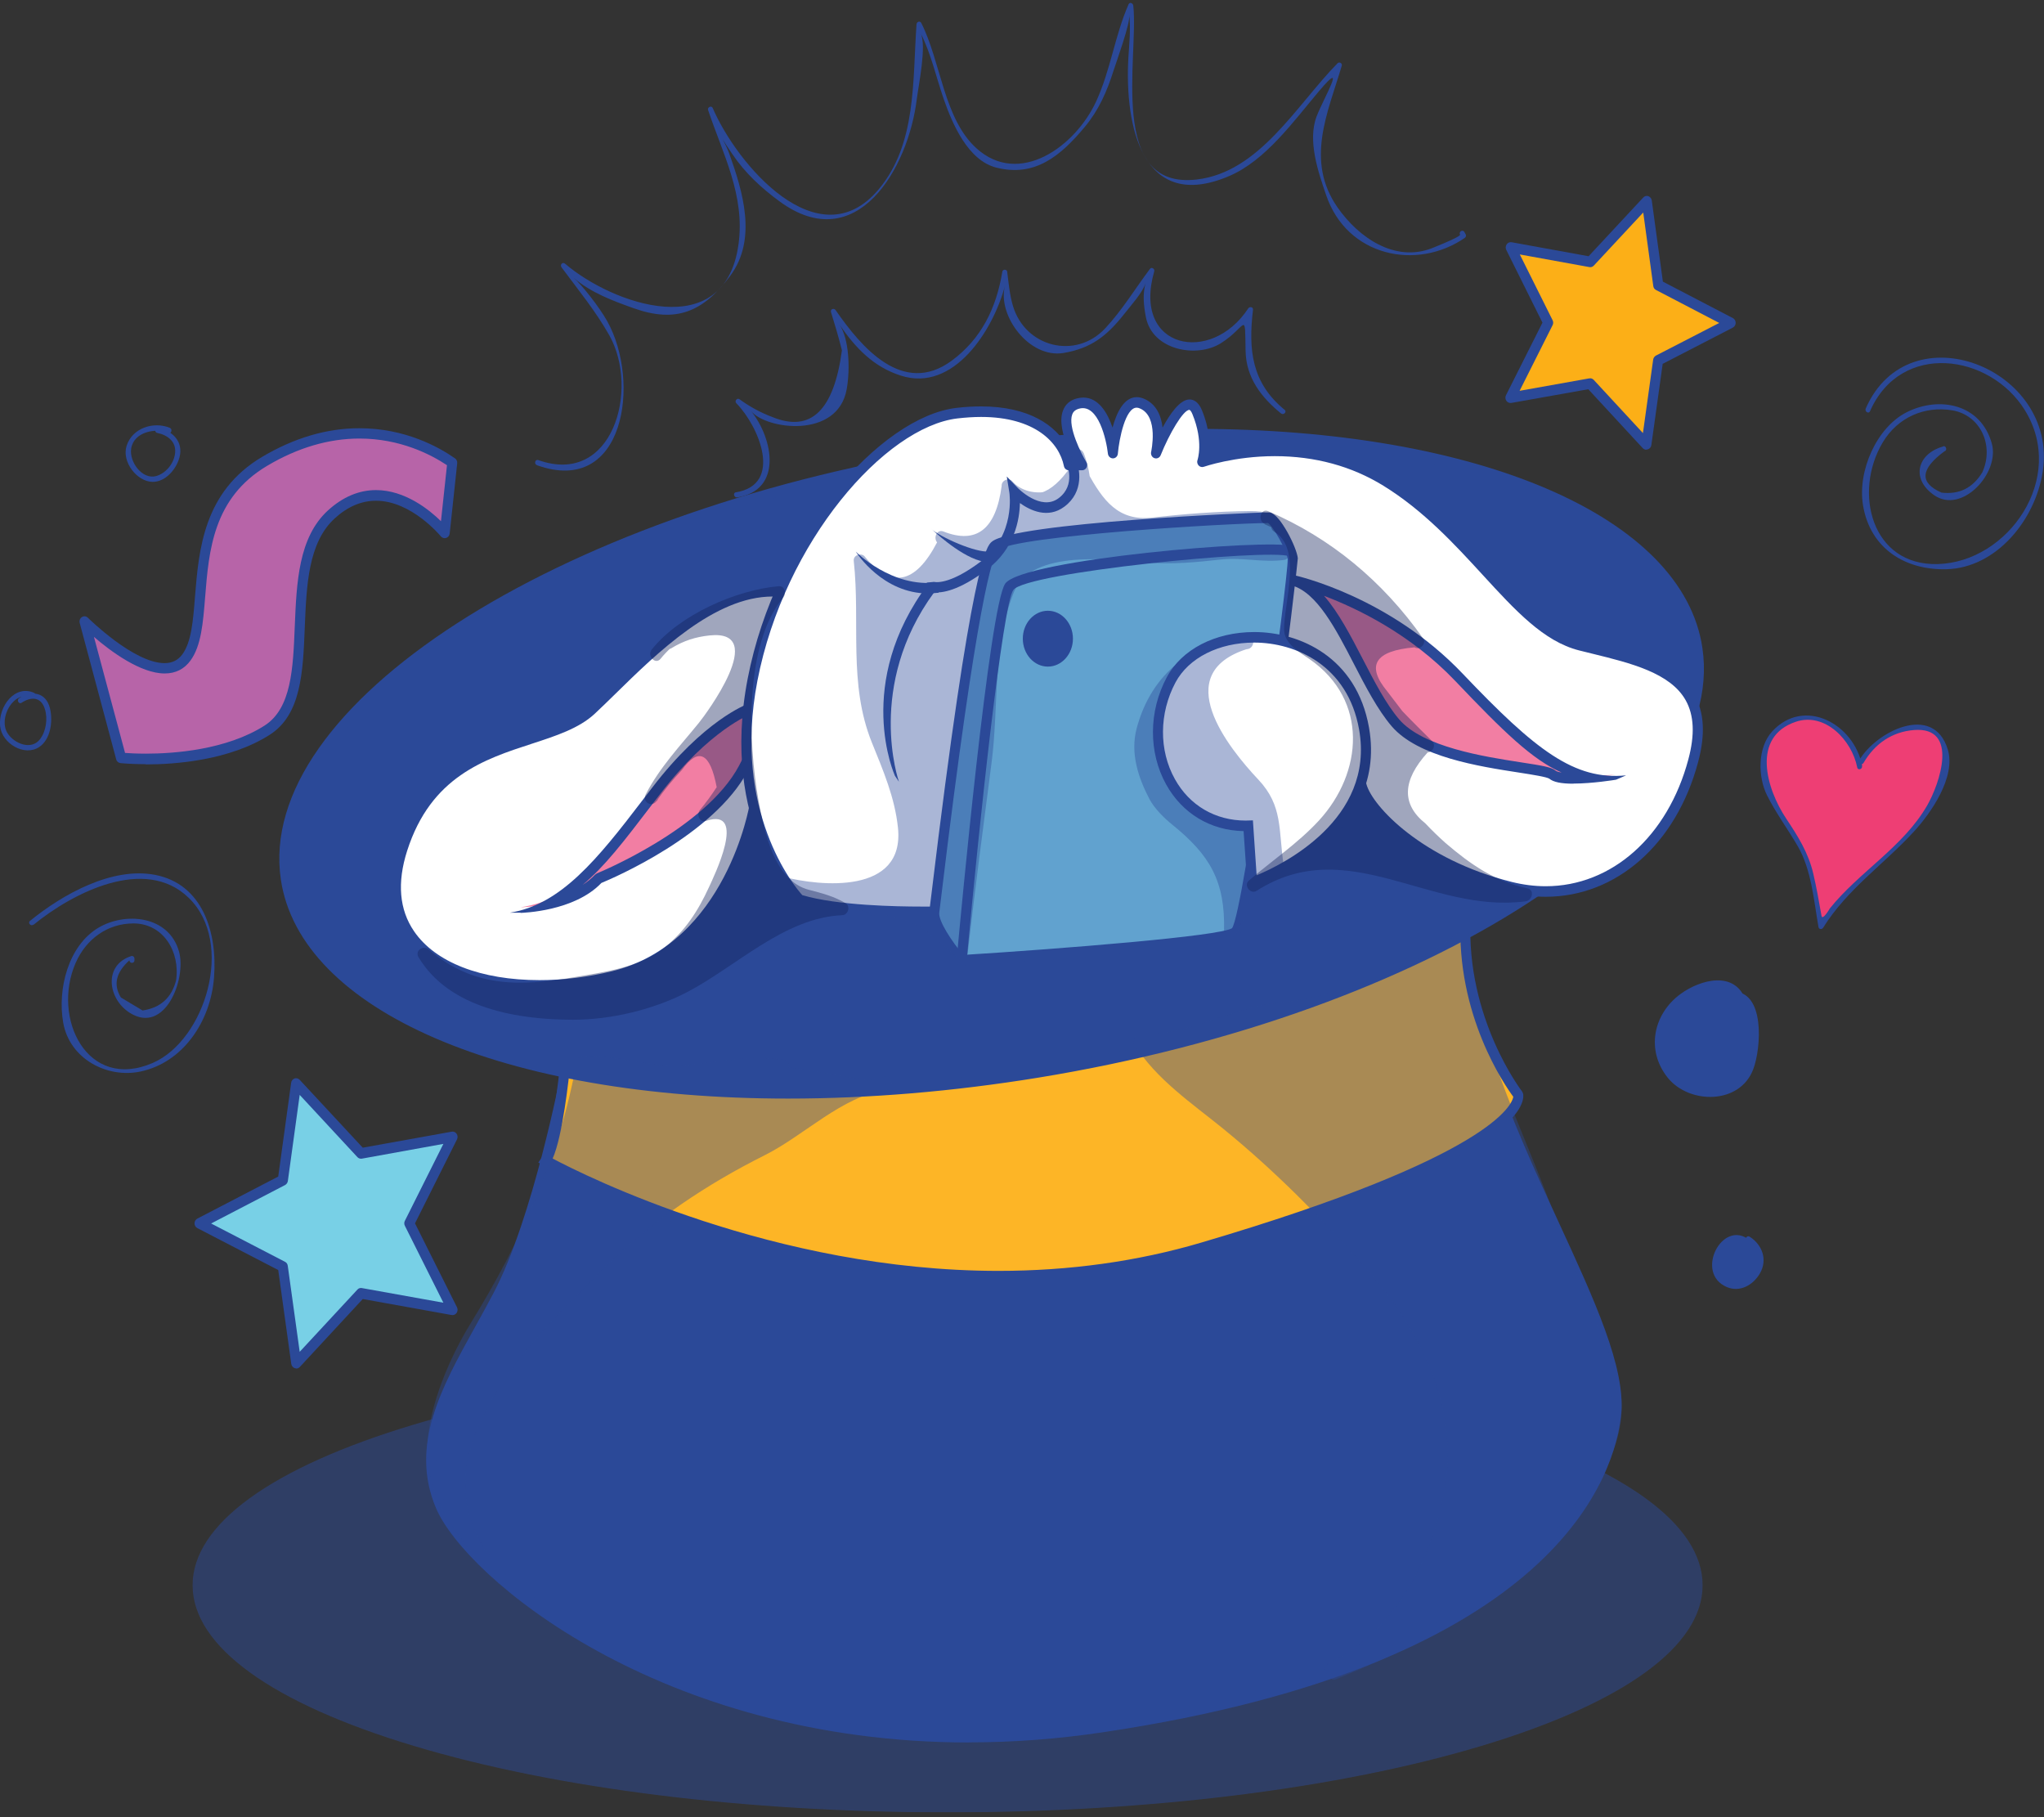 <svg width="261" height="232" viewBox="0 0 261 232" fill="none" xmlns="http://www.w3.org/2000/svg">
<rect x="0" y="0" width="261" height="232" fill="#333333" stroke="none"/>
<g clip-path="url(#clip0_7734_6178)">
<g opacity="0.5">
<path d="M121.001 231.316C174.209 231.316 217.343 218.365 217.343 202.389C217.343 186.413 174.209 173.461 121.001 173.461C67.793 173.461 24.659 186.413 24.659 202.389C24.659 218.365 67.793 231.316 121.001 231.316Z" fill="#2B4998"/>
<path d="M121.001 231.383C95.267 231.383 71.056 228.369 52.864 222.907C34.632 217.431 24.595 210.152 24.595 202.389C24.595 194.625 34.632 187.347 52.864 181.871C71.069 176.408 95.267 173.394 121.001 173.394C146.734 173.394 170.945 176.408 189.138 181.871C207.369 187.347 217.406 194.625 217.406 202.389C217.406 210.152 207.369 217.431 189.138 222.907C170.932 228.369 146.734 231.383 121.001 231.383ZM121.001 173.529C67.907 173.529 24.723 186.472 24.723 202.389C24.723 218.305 67.907 231.248 121.001 231.248C174.094 231.248 217.278 218.305 217.278 202.389C217.278 186.472 174.094 173.529 121.001 173.529Z" fill="#2B4998"/>
</g>
<path d="M72.247 137.094C72.247 137.094 68.726 155.594 63.605 165.348C58.484 175.103 52.403 183.176 56.243 192.257C60.084 201.339 91.131 227.912 140.743 220.512C190.354 213.112 205.077 193.603 206.357 180.485C207.638 167.367 185.233 139.112 187.153 117.249C189.073 95.385 72.247 137.094 72.247 137.094Z" fill="#2B4998"/>
<path d="M123.74 222.463C84.269 222.463 59.392 201.339 55.667 192.527C52.287 184.521 56.358 177.162 60.685 169.371C61.467 167.959 62.273 166.506 63.054 165.012C68.073 155.459 71.594 137.134 71.632 136.946L71.709 136.569L72.055 136.448C72.784 136.193 145.838 110.225 175.105 110.225C181.02 110.225 184.784 111.248 186.615 113.347C187.537 114.41 187.946 115.742 187.806 117.303C186.743 129.385 193.26 143.525 199.008 155.998C203.604 165.981 207.586 174.605 207.01 180.539C206.293 187.858 199.418 212.426 140.844 221.158C135.096 222.019 129.347 222.449 123.753 222.449L123.74 222.463ZM72.81 137.605C72.259 140.377 68.943 156.59 64.181 165.671C63.4 167.165 62.58 168.631 61.799 170.058C57.472 177.861 53.733 184.602 56.845 191.988C60.353 200.276 85.408 221.131 123.74 221.131C129.283 221.131 134.968 220.7 140.652 219.853C198.291 211.255 205.025 187.495 205.717 180.417C206.255 174.847 202.362 166.398 197.843 156.59C192.018 143.956 185.424 129.64 186.512 117.181C186.615 115.997 186.333 115.042 185.655 114.262C184.105 112.486 180.559 111.584 175.092 111.584C147.067 111.584 78.315 135.654 72.797 137.605H72.81Z" fill="#2B4998"/>
<path d="M69.686 148.194C69.686 148.194 111.296 171.739 153.546 159.294C195.795 146.848 193.875 139.785 193.875 139.785C193.875 139.785 186.513 130.367 187.153 117.249C187.793 104.131 175.951 114.558 175.951 114.558L72.247 135.076C72.247 135.076 71.287 145.839 69.686 148.194Z" fill="#FDB526"/>
<path d="M127.505 163.599C95.92 163.599 69.635 148.934 69.379 148.786L68.739 148.423L69.162 147.804C70.391 145.987 71.338 137.955 71.607 135.009L71.658 134.497L72.132 134.403L175.669 113.912C176.463 113.239 180.509 109.943 183.709 109.943C184.81 109.943 185.719 110.32 186.398 111.087C187.473 112.284 187.934 114.302 187.781 117.276C187.166 129.99 194.285 139.26 194.361 139.354L194.477 139.597C194.515 139.758 194.617 140.35 194.105 141.319C192.531 144.292 185.169 150.67 153.699 159.94C145.467 162.362 136.646 163.599 127.492 163.599H127.505ZM70.57 147.911C74.577 150.037 98.839 162.254 127.505 162.254C136.543 162.254 145.249 161.043 153.366 158.648C190.674 147.656 193.081 140.955 193.235 140.027C192.172 138.587 185.911 129.586 186.513 117.222C186.641 114.679 186.296 112.93 185.476 112.028C185.041 111.544 184.465 111.315 183.709 111.315C180.688 111.315 176.399 115.056 176.36 115.082L176.232 115.19L176.066 115.217L72.836 135.641C72.631 137.78 71.85 145.019 70.57 147.911Z" fill="#2B4998"/>
<path d="M216.741 82.832C219.954 104.601 182.198 128.833 132.434 136.933C82.656 145.032 39.702 133.959 36.501 112.19C33.288 90.42 71.044 66.189 120.809 58.089C170.586 49.99 213.54 61.063 216.741 82.832Z" fill="#2B4998"/>
<path d="M100.631 140.256C64.361 140.256 38.332 129.021 35.861 112.284C32.596 90.178 70.66 65.57 120.706 57.417C131.55 55.654 142.292 54.753 152.611 54.753C188.882 54.753 214.91 65.987 217.381 82.725C220.646 104.83 182.583 129.438 132.536 137.592C121.692 139.354 110.95 140.256 100.631 140.256ZM152.611 56.098C142.356 56.098 131.691 56.986 120.898 58.749C71.556 66.781 33.967 90.703 37.129 112.082C39.497 128.133 65.013 138.91 100.631 138.91C110.886 138.91 121.551 138.022 132.331 136.26C181.674 128.228 219.263 104.292 216.101 82.926C213.732 66.875 188.216 56.098 152.598 56.098H152.611Z" fill="#2B4998"/>
<path d="M91.132 112.203C91.132 112.203 97.213 116.24 103.935 115.903C110.656 115.567 99.134 103.121 99.134 103.121L91.132 113.549V112.203Z" fill="#2B4998"/>
<path d="M103.128 116.589C98.352 116.589 94.025 114.585 92.002 113.481L90.491 115.446V110.979L91.477 111.625C91.477 111.625 91.554 111.679 91.682 111.759L99.095 102.099L99.594 102.637C100.977 104.117 107.775 111.705 106.52 115.042C106.277 115.688 105.637 116.468 103.973 116.563C103.691 116.576 103.409 116.589 103.14 116.589H103.128ZM92.821 112.405C94.959 113.535 99.287 115.446 103.909 115.217C104.702 115.177 105.176 114.948 105.33 114.544C105.996 112.782 102.283 107.588 99.172 104.117L92.821 112.392V112.405Z" fill="#2B4998"/>
<path d="M96.367 102.758C96.367 102.758 93.487 120.949 78.277 124.662C63.067 128.389 46.679 123.142 51.391 108.409C56.102 93.676 69.878 95.87 75.511 90.636C81.144 85.402 90.721 74.235 100.298 75.621C109.874 76.993 96.367 102.772 96.367 102.772V102.758Z" fill="white"/>
<path d="M68.892 126.492C61.006 126.492 54.783 124.016 51.839 119.697C49.701 116.562 49.342 112.688 50.776 108.194C54.015 98.09 61.505 95.641 67.522 93.676C70.493 92.708 73.296 91.793 75.089 90.124C75.883 89.384 76.753 88.537 77.701 87.608C83.206 82.213 90.747 74.813 98.659 74.813C99.248 74.813 99.824 74.854 100.387 74.934C101.937 75.163 103.063 75.97 103.716 77.329C106.789 83.774 97.827 101.345 96.982 102.973C96.687 104.575 93.218 121.689 78.418 125.308C75.243 126.088 72.042 126.478 68.905 126.478L68.892 126.492ZM98.646 76.159C91.246 76.159 83.923 83.343 78.571 88.591C77.624 89.519 76.74 90.38 75.934 91.133C73.937 92.99 71.005 93.945 67.906 94.955C61.864 96.919 55.027 99.152 51.992 108.611C50.687 112.674 50.981 116.145 52.876 118.904C55.59 122.873 61.428 125.133 68.892 125.133C71.927 125.133 75.038 124.756 78.123 124.003C92.744 120.424 95.702 102.812 95.727 102.637L95.804 102.422C95.906 102.233 105.432 83.922 102.564 77.935C102.103 76.979 101.335 76.428 100.208 76.266C99.696 76.199 99.171 76.159 98.646 76.159Z" fill="#2B4998"/>
<path d="M95.715 90.488C95.715 90.488 90.337 92.412 83.782 100.955C77.227 109.499 73.681 114.733 66.473 115.836C66.473 115.836 73.156 115.701 76.433 112.123C76.433 112.123 90.465 106.472 94.921 98.063C99.376 89.653 95.702 90.488 95.702 90.488H95.715Z" fill="#F27EA3"/>
<path d="M66.485 116.522H65.115C71.594 115.513 76.305 109.687 82.002 102.22L83.283 100.552C89.876 91.954 95.279 89.95 95.509 89.869C95.625 89.842 95.765 89.815 95.957 89.815C96.623 89.815 97.174 90.138 97.481 90.689C98.211 91.981 97.558 94.511 95.484 98.426C91.144 106.606 78.328 112.096 76.791 112.728C73.335 116.361 66.754 116.536 66.472 116.549L66.485 116.522ZM95.957 91.147C95.868 91.147 90.619 93.138 84.281 101.386L83.001 103.054C79.736 107.319 77.201 110.656 74.397 112.97C74.974 112.593 75.511 112.163 75.985 111.665L76.215 111.504C76.356 111.45 90.081 105.839 94.37 97.753C96.892 92.99 96.546 91.658 96.38 91.362C96.354 91.308 96.265 91.16 95.957 91.16V91.147Z" fill="#2B4998"/>
<path d="M102.13 114.881C102.13 114.881 92.553 105.099 96.099 86.774C99.646 68.449 112.884 53.838 122.192 52.734C131.499 51.631 135.699 55.493 136.48 59.354H138.182C138.182 59.354 133.983 52.465 137.658 51.497C141.332 50.528 142.113 57.834 142.113 57.834C142.113 57.834 142.766 50.259 145.787 51.497C148.809 52.734 147.618 57.834 147.618 57.834C147.618 57.834 151.293 48.739 152.867 52.6C154.442 56.461 153.52 58.937 153.52 58.937C153.52 58.937 165.85 54.524 176.988 61.413C188.127 68.301 193.645 80.289 201.775 82.361C209.904 84.433 219.212 85.806 216.203 97.107C213.182 108.409 203.874 115.984 192.864 113.226C181.853 110.468 174.773 103.713 173.851 100.269C172.93 96.825 171.88 97.645 171.88 97.645L167.155 97.78L159.947 99.704L119.298 116.374C119.298 116.374 107.891 116.643 102.117 114.854L102.13 114.881Z" fill="white"/>
<path d="M117.646 117.087C114.433 117.087 106.482 116.939 101.95 115.527C101.847 115.5 101.758 115.446 101.681 115.365C101.284 114.961 91.9 105.113 95.472 86.64C99.031 68.234 112.474 53.205 122.127 52.075C123.228 51.941 124.291 51.887 125.289 51.887C131.384 51.887 134.84 54.309 136.338 57.094C135.724 55.587 135.225 53.73 135.737 52.411C136.031 51.618 136.646 51.08 137.516 50.864C137.785 50.797 138.054 50.757 138.323 50.757C140.294 50.757 141.434 52.734 142.061 54.591C142.573 52.708 143.495 50.703 145.16 50.703C145.441 50.703 145.736 50.77 146.043 50.891C147.669 51.564 148.283 53.111 148.45 54.591C149.41 52.802 150.69 50.999 151.894 50.999C152.355 50.999 153.008 51.241 153.469 52.358C154.493 54.86 154.518 56.825 154.39 57.995C155.914 57.578 158.974 56.892 162.802 56.892C168.192 56.892 173.083 58.224 177.333 60.861C182.621 64.13 186.679 68.557 190.264 72.459C194.31 76.872 197.805 80.679 201.94 81.729C202.517 81.877 203.093 82.011 203.669 82.159C208.803 83.424 214.116 84.729 216.357 88.712C217.624 90.959 217.778 93.771 216.83 97.309C214.039 107.75 206.409 114.491 197.37 114.491C195.846 114.491 194.272 114.289 192.722 113.899C181.609 111.113 174.261 104.319 173.236 100.471C172.699 98.439 172.174 98.264 172.174 98.251C172.071 98.332 172.033 98.332 171.905 98.332L167.257 98.466L160.113 100.377L119.541 117.02C119.477 117.047 119.4 117.06 119.323 117.06C119.323 117.06 118.683 117.074 117.646 117.074V117.087ZM102.475 114.289C106.879 115.607 114.535 115.742 117.646 115.742C118.414 115.742 118.965 115.742 119.182 115.742L159.729 99.112L167.014 97.161C167.014 97.161 167.104 97.148 167.155 97.134L171.738 97C171.854 96.946 172.007 96.906 172.187 96.906C173.62 96.906 174.273 99.314 174.478 100.108C175.234 102.947 181.635 109.741 193.017 112.593C194.476 112.957 195.936 113.145 197.37 113.145C205.807 113.145 212.964 106.781 215.588 96.946C216.433 93.784 216.318 91.308 215.243 89.398C213.284 85.913 208.239 84.662 203.362 83.465C202.785 83.317 202.197 83.182 201.62 83.034C197.114 81.89 193.503 77.948 189.317 73.387C185.796 69.552 181.801 65.193 176.655 62.018C172.596 59.516 167.923 58.237 162.776 58.237C157.63 58.237 153.75 59.583 153.712 59.596C153.481 59.677 153.213 59.61 153.046 59.421C152.88 59.233 152.816 58.95 152.918 58.708C152.918 58.695 153.712 56.407 152.265 52.882C152.112 52.506 151.958 52.331 151.868 52.331C151.087 52.331 149.308 55.371 148.207 58.116C148.079 58.439 147.733 58.601 147.413 58.493C147.093 58.385 146.914 58.035 146.99 57.699C146.99 57.659 148.002 53.151 145.544 52.142C145.403 52.075 145.262 52.048 145.134 52.048C143.713 52.048 142.906 56.004 142.74 57.914C142.714 58.264 142.433 58.52 142.112 58.52C141.792 58.52 141.511 58.264 141.472 57.928C141.28 56.179 140.256 51.523 137.811 52.169C137.196 52.331 137.004 52.667 136.915 52.909C136.326 54.483 138.067 57.928 138.72 59.004C138.848 59.206 138.861 59.475 138.745 59.69C138.63 59.906 138.412 60.04 138.182 60.04H136.479C136.172 60.04 135.916 59.825 135.852 59.502C135.237 56.475 132.126 53.232 125.277 53.232C124.329 53.232 123.305 53.3 122.255 53.421C113.05 54.51 100.17 69.068 96.713 86.922C93.487 103.646 101.438 113.172 102.462 114.302L102.475 114.289ZM136.991 58.681H137.081C137.004 58.533 136.915 58.358 136.825 58.184C136.889 58.345 136.94 58.52 136.979 58.681H136.991Z" fill="#2B4998"/>
<path d="M122.716 122.604C122.716 122.604 119.041 118.339 119.31 116.401C119.579 114.464 124.418 71.894 127.043 69.687C129.668 67.481 161.265 65.96 162.059 66.108C162.84 66.243 164.94 69.97 165.08 71.342C165.208 72.714 159.447 117.504 157.731 119.025C156.029 120.545 122.716 122.604 122.716 122.604Z" fill="#61A2CF"/>
<path d="M122.447 123.29L122.242 123.048C121.602 122.294 118.388 118.433 118.67 116.307C118.695 116.118 118.772 115.5 118.887 114.558C124.085 71.315 126.006 69.701 126.646 69.162C129.539 66.727 160.215 65.422 161.803 65.422C161.995 65.422 162.123 65.422 162.174 65.435C163.454 65.664 165.592 69.889 165.72 71.275C165.759 71.651 160.394 117.545 158.154 119.536C156.426 121.083 130.628 122.792 122.767 123.276H122.459L122.447 123.29ZM161.79 66.781C157.386 66.781 129.629 68.382 127.44 70.225C126.787 70.804 124.777 76.307 120.155 114.733C120.04 115.688 119.963 116.307 119.937 116.509C119.796 117.572 121.563 120.222 122.984 121.917C135.608 121.124 155.837 119.522 157.322 118.5C158.82 116.388 164.504 73.697 164.427 71.396C164.325 70.266 162.52 67.117 161.905 66.767C161.905 66.767 161.854 66.767 161.79 66.767V66.781Z" fill="#2B4998"/>
<path d="M123.484 122.106L122.204 121.971C122.627 117.41 126.339 77.329 128.362 74.504C130.577 71.396 162.175 68.732 165.004 69.728L164.595 71.006C161.829 70.037 130.987 73.064 129.387 75.325C128.029 77.222 125.046 105.032 123.484 122.119V122.106Z" fill="#2B4998"/>
<path d="M136.351 81.54C136.351 83.142 135.211 84.433 133.79 84.433C132.369 84.433 131.229 83.142 131.229 81.54C131.229 79.939 132.369 78.648 133.79 78.648C135.211 78.648 136.351 79.939 136.351 81.54Z" fill="#2B4998"/>
<path d="M133.803 85.106C132.036 85.106 130.603 83.505 130.603 81.54C130.603 79.576 132.036 77.975 133.803 77.975C135.57 77.975 137.004 79.576 137.004 81.54C137.004 83.505 135.57 85.106 133.803 85.106ZM133.803 79.32C132.741 79.32 131.883 80.316 131.883 81.54C131.883 82.765 132.741 83.76 133.803 83.76C134.866 83.76 135.724 82.765 135.724 81.54C135.724 80.316 134.866 79.32 133.803 79.32Z" fill="#2B4998"/>
<path d="M114.279 99.058C114.228 98.937 108.966 87.232 118.543 74.504L118.299 74.383L119.272 74.288C119.272 74.288 121.103 74.84 125.341 71.611C129.694 68.315 128.9 62.946 128.887 62.893L128.554 60.834L129.963 62.301C129.963 62.301 132.895 65.314 135.173 63.606C137.44 61.91 136.211 59.193 136.146 59.072L137.299 58.466C137.926 59.785 138.451 62.785 135.916 64.682C133.816 66.256 131.563 65.18 130.232 64.225C130.193 66.31 129.566 70.037 126.083 72.674C122.371 75.499 120.207 75.715 119.285 75.621C110.541 87.528 114.74 99.704 114.791 99.812L114.254 99.018L114.279 99.058Z" fill="#2B4998"/>
<path d="M126.16 71.746C123.586 71.746 119.733 68.261 119.285 67.844L118.875 67.494C120.014 68.557 124.624 70.615 126.326 70.4L126.467 71.732C126.365 71.732 126.262 71.746 126.16 71.746Z" fill="#2B4998"/>
<path d="M118.529 75.769C112.729 75.769 109.426 70.656 109.272 70.427C109.272 70.427 113.882 75.109 119.694 74.342L119.848 75.674C119.4 75.728 118.951 75.755 118.529 75.755V75.769Z" fill="#2B4998"/>
<path d="M165.067 74.087C165.067 74.087 177 76.71 186.307 86.492C195.615 96.273 199.29 99.583 206.242 98.897C206.242 98.897 199.558 100 198.24 98.897C196.934 97.793 182.761 97.659 178.178 92.277C173.594 86.909 170.701 75.607 165.067 74.087Z" fill="#F27EA3"/>
<path d="M200.903 100.054C199.341 100.054 198.368 99.852 197.843 99.421C197.523 99.193 195.654 98.897 194.002 98.641C188.843 97.847 181.059 96.636 177.704 92.721C175.912 90.622 174.375 87.662 172.89 84.783C170.56 80.262 168.14 75.607 164.914 74.733L165.209 73.427C165.708 73.535 177.435 76.199 186.769 86.007C196.102 95.816 201.044 99.637 207.637 98.991L206.357 99.543C206.229 99.57 203.31 100.04 200.916 100.04L200.903 100.054ZM169.049 76.051C170.919 78.163 172.481 81.191 174.017 84.151C175.464 86.949 176.962 89.855 178.652 91.833C181.686 95.385 189.508 96.596 194.182 97.323C196.909 97.74 198.125 97.942 198.637 98.385C198.675 98.426 198.855 98.547 199.405 98.628C195.667 97 191.941 93.367 185.86 86.976C180.124 80.948 173.3 77.666 169.049 76.064V76.051Z" fill="#2B4998"/>
<path d="M37.807 138.332L46.09 147.252L57.779 145.14L52.261 156.173L57.779 167.205L46.09 165.106L37.82 174.027L36.104 161.702L25.465 156.186L36.104 150.656L37.807 138.332Z" fill="#78D0E6"/>
<path d="M37.82 174.699C37.756 174.699 37.692 174.699 37.628 174.672C37.398 174.592 37.231 174.376 37.193 174.134L35.528 162.146L25.196 156.791C24.979 156.684 24.838 156.442 24.838 156.186C24.838 155.93 24.979 155.702 25.196 155.581L35.528 150.212L37.18 138.224C37.218 137.969 37.385 137.767 37.615 137.686C37.846 137.605 38.102 137.686 38.268 137.861L46.321 146.526L57.677 144.481C57.921 144.44 58.164 144.534 58.305 144.75C58.446 144.951 58.471 145.234 58.356 145.463L52.992 156.186L58.356 166.909C58.471 167.138 58.446 167.407 58.305 167.622C58.164 167.824 57.921 167.932 57.677 167.891L46.321 165.846L38.281 174.524C38.153 174.659 37.986 174.726 37.82 174.726V174.699ZM26.925 156.186L36.399 161.097C36.591 161.191 36.719 161.379 36.745 161.608L38.268 172.587L45.643 164.635C45.783 164.474 46.001 164.407 46.206 164.447L56.615 166.317L51.698 156.495C51.596 156.294 51.596 156.065 51.698 155.863L56.615 146.041L46.206 147.925C46.001 147.965 45.783 147.885 45.643 147.737L38.268 139.785L36.757 150.777C36.732 150.993 36.591 151.181 36.412 151.289L26.938 156.213L26.925 156.186Z" fill="#2B4998"/>
<path d="M210.274 25.704L211.746 36.428L220.99 41.244L211.721 46.021L210.223 56.744L203.041 48.981L192.875 50.784L197.689 41.204L192.901 31.598L203.066 33.454L210.274 25.704Z" fill="#FCAF17"/>
<path d="M210.223 57.417C210.057 57.417 209.89 57.349 209.762 57.215L202.81 49.694L192.978 51.443C192.747 51.483 192.491 51.376 192.35 51.174C192.21 50.972 192.184 50.689 192.299 50.461L196.959 41.191L192.338 31.907C192.222 31.678 192.248 31.409 192.389 31.194C192.53 30.992 192.773 30.884 193.016 30.925L202.849 32.714L209.826 25.22C209.993 25.032 210.249 24.964 210.479 25.045C210.71 25.126 210.876 25.341 210.915 25.583L212.336 35.957L221.272 40.612C221.49 40.72 221.631 40.962 221.631 41.217C221.631 41.473 221.49 41.702 221.272 41.823L212.31 46.451L210.863 56.825C210.825 57.08 210.658 57.282 210.428 57.363C210.364 57.39 210.3 57.39 210.236 57.39L210.223 57.417ZM203.041 48.294C203.207 48.294 203.374 48.362 203.502 48.496L209.788 55.291L211.094 45.913C211.119 45.698 211.26 45.509 211.439 45.402L219.531 41.231L211.452 37.02C211.26 36.925 211.132 36.737 211.107 36.508L209.826 27.131L203.514 33.912C203.361 34.073 203.156 34.14 202.951 34.1L194.066 32.486L198.252 40.881C198.355 41.083 198.355 41.312 198.252 41.513L194.04 49.896L202.926 48.308C202.926 48.308 203.002 48.308 203.028 48.308L203.041 48.294Z" fill="#2B4998"/>
<path d="M57.753 59.058L56.793 68.019C56.793 68.019 49.559 59.058 42.313 65.651C35.066 72.243 41.506 88.47 34.106 93.206C26.706 97.942 15.452 96.757 15.452 96.757L10.792 79.347C10.792 79.347 20.279 88.819 23.825 83.909C27.359 79.011 22.699 65.489 33.799 58.897C44.899 52.304 53.912 56.354 57.766 59.058H57.753Z" fill="#B764A8"/>
<path d="M18.641 97.565C16.682 97.565 15.44 97.43 15.389 97.43C15.133 97.403 14.902 97.215 14.838 96.946L10.178 79.536C10.101 79.24 10.216 78.93 10.46 78.782C10.703 78.621 11.023 78.661 11.228 78.876C11.292 78.93 17.079 84.662 21.009 84.662C21.995 84.662 22.75 84.285 23.301 83.518C24.44 81.944 24.658 79.253 24.901 76.145C25.388 70.185 25.989 62.772 33.466 58.331C37.55 55.91 41.724 54.672 45.885 54.672C51.736 54.672 56.051 57.08 58.099 58.52C58.304 58.654 58.406 58.91 58.381 59.152L57.421 68.113C57.395 68.382 57.216 68.597 56.972 68.678C56.729 68.759 56.46 68.678 56.294 68.476C56.255 68.436 52.556 63.929 48.011 63.929C46.154 63.929 44.374 64.682 42.736 66.189C39.356 69.27 39.138 74.746 38.92 80.047C38.69 85.805 38.472 91.241 34.439 93.811C29.305 97.094 22.341 97.592 18.641 97.592V97.565ZM15.939 96.125C16.451 96.165 17.412 96.219 18.641 96.219C22.2 96.219 28.896 95.748 33.774 92.64C37.218 90.447 37.422 85.348 37.64 79.966C37.871 74.383 38.101 68.611 41.891 65.153C43.773 63.444 45.834 62.57 48.011 62.57C51.711 62.57 54.809 65.072 56.307 66.539L57.075 59.394C55.039 58.035 51.109 55.99 45.898 55.99C41.968 55.99 37.999 57.161 34.106 59.475C27.218 63.565 26.668 70.293 26.194 76.239C25.925 79.563 25.695 82.428 24.338 84.312C23.531 85.429 22.418 85.981 21.022 85.981C17.936 85.981 14.121 83.142 11.996 81.312L15.965 96.112L15.939 96.125Z" fill="#2B4998"/>
<path d="M4.276 118.069C9.295 113.979 18.513 109.216 24.095 114.625C30.023 120.37 26.207 132.802 19.499 135.708C11.126 139.327 6.593 129.977 9.653 122.953C11.01 119.832 13.789 117.894 17.041 117.894C20.843 117.894 23.032 121.5 22.482 125.173C21.906 127.393 20.485 128.672 18.206 129.008C17.284 128.456 16.362 127.905 15.44 127.353C14.441 125.738 14.8 124.151 16.528 122.604C16.528 123.034 17.169 123.034 17.169 122.604V122.388C17.169 122.173 16.964 121.998 16.759 122.065C13.2 123.196 13.737 127.514 16.567 129.304C21.061 132.143 23.826 124.985 22.866 121.514C21.573 116.859 16.003 116.415 12.585 118.433C8.719 120.72 7.323 126.263 8.066 130.542C8.872 135.197 13.686 137.686 17.886 136.812C23.327 135.695 26.912 130.448 27.334 124.743C27.769 118.917 25.811 112.849 19.793 111.692C14.301 110.643 7.989 114.181 3.828 117.572C3.508 117.841 3.956 118.312 4.276 118.042V118.069Z" fill="#2B4998"/>
<path d="M4.417 88.483C1.908 87.312 -0.23 90.205 0.013 92.694C0.244 94.941 3.137 96.623 5.006 95.372C6.466 94.403 6.773 92.089 6.389 90.461C5.877 88.348 4.02 88.106 2.433 89.142C2.087 89.371 2.407 89.95 2.753 89.721C3.956 88.94 5.224 88.927 5.723 90.501C6.12 91.739 5.89 93.353 5.109 94.376C3.995 95.829 1.818 94.941 0.973 93.623C-0.281 91.672 1.793 87.999 4.084 89.075C4.456 89.25 4.789 88.671 4.404 88.496L4.417 88.483Z" fill="#2B4998"/>
<path d="M21.676 54.618C19.653 53.784 16.913 54.605 16.17 56.905C15.505 58.964 17.489 61.48 19.461 61.52C21.112 61.547 22.495 59.946 22.918 58.399C23.455 56.367 21.996 54.995 20.229 54.618C19.832 54.537 19.653 55.183 20.062 55.264C21.458 55.56 22.623 56.434 22.328 58.062C22.098 59.327 21.099 60.457 19.934 60.78C18.168 61.265 16.49 58.977 16.747 57.282C17.079 55.116 19.896 54.605 21.509 55.264C21.893 55.425 22.06 54.766 21.676 54.618Z" fill="#2B4998"/>
<path d="M223.245 158.621C220.774 156.455 217.253 160.787 219.737 163.398C222.835 166.438 227.367 160.572 223.245 158.191" fill="#2B4998"/>
<path d="M223.398 158.325C219.929 155.54 216.305 162.563 220.518 164.326C222.156 165.012 223.834 164.097 224.717 162.59C225.754 160.814 224.999 158.877 223.398 157.881C223.04 157.666 222.72 158.244 223.078 158.46C224.384 159.267 224.935 160.612 224.256 162.079C223.718 163.25 222.464 164.07 221.222 163.855C217.278 163.155 220.005 156.428 223.078 158.904C223.411 159.173 223.718 158.581 223.398 158.325Z" fill="#2B4998"/>
<path d="M222.617 127.824C220.76 121.756 208.38 128.47 212.298 136.072C214.564 140.404 220.965 141.278 223.449 136.717C224.691 134.336 224.896 126.519 221.183 126.963" fill="#2B4998"/>
<path d="M222.924 127.73C221.541 123.855 217.137 125.052 214.615 126.882C211.094 129.438 210.134 134.094 212.964 137.605C215.691 140.982 222.143 141.063 223.872 136.516C224.896 133.825 225.434 126.425 221.17 126.6C220.761 126.613 220.761 127.286 221.17 127.272C224.691 127.124 224.089 133.421 223.488 135.668C222.194 140.525 216.164 140.041 213.412 137.121C207.215 130.542 220.108 121.756 222.297 127.891C222.438 128.295 223.065 128.12 222.911 127.716L222.924 127.73Z" fill="#2B4998"/>
<path d="M237.481 97.888C236.661 91.16 226.957 88.779 225.305 96.367C224.268 100.915 227.994 104.386 229.85 107.857C231.502 110.898 231.911 115.015 232.539 118.271C236.661 111.113 245.124 107.857 248.017 99.623C250.911 90.945 240.797 91.16 237.698 97.242" fill="#EE3E74"/>
<path d="M237.788 97.793C236.738 92.371 230.362 88.967 226.304 93.367C224.409 95.412 224.447 99.166 225.638 101.547C226.777 103.821 228.288 105.839 229.556 108.032C231.31 111.046 231.604 114.961 232.206 118.365C232.257 118.675 232.654 118.675 232.795 118.446C235.855 113.535 240.553 110.347 244.381 106.176C246.532 103.835 249.797 99.206 248.709 95.668C246.865 89.694 239.568 93.38 237.404 97.067C237.186 97.444 237.737 97.78 237.954 97.403C239.401 94.928 241.603 93.434 244.369 93.206C250.207 92.721 247.672 100.094 246.071 102.852C243.024 108.127 237.391 111.315 233.64 115.997C233.665 115.97 232.705 117.598 232.59 116.926C232.27 115.123 231.963 113.333 231.54 111.544C230.926 108.893 229.569 106.741 228.096 104.534C225.523 100.686 223.602 94.053 229.325 92.143C233.038 90.905 236.469 94.497 237.148 97.968C237.225 98.399 237.852 98.211 237.762 97.793H237.788Z" fill="#2B4998"/>
<path d="M248.133 56.999C244.83 57.914 243.934 61.144 247.006 63.242C250.527 65.651 255.367 60.404 254.343 56.65C252.947 51.564 247.647 50.541 243.498 52.613C239.619 54.551 237.161 60.148 237.891 64.521C238.825 70.118 243.37 72.808 248.556 72.674C254.919 72.499 259.912 66.377 260.846 60.161C262.805 47.043 243.78 39.509 238.236 52.156C238.07 52.546 238.621 52.896 238.787 52.492C242.73 43.532 254.086 45.173 258.542 52.344C263.945 61.063 256.404 71.772 247.429 72.015C238.966 72.243 236.61 62.839 240.413 56.475C242.333 53.259 245.777 51.806 249.273 52.385C252.909 52.99 254.663 56.905 253.126 60.296C251.91 62.301 250.169 63.162 247.915 62.893C245.073 61.641 245.201 59.892 248.287 57.618C248.684 57.511 248.517 56.865 248.12 56.973L248.133 56.999Z" fill="#2B4998"/>
<path d="M94.127 63.511C99.99 62.57 98.723 55.977 95.906 52.479C97.801 54.833 106.994 56.098 108.12 49.667C108.581 47.057 108.415 43.209 107.186 41.433C109.285 44.487 111.551 46.828 114.995 47.945C121.781 50.165 126.838 42.119 128.323 36.495C127.325 40.249 131.396 45.792 135.8 45.065C139.321 44.473 141.331 42.913 143.597 40.033C144.34 39.078 145.94 37.316 146.286 36.132C145.876 37.558 146.042 39.024 146.311 40.45C147.118 44.729 152.815 45.765 155.901 43.814C159.242 41.702 158.948 39.468 159.05 44.796C159.114 48.268 161.099 50.77 163.582 52.788C163.903 53.044 164.363 52.573 164.031 52.317C159.844 48.9 159.383 44.689 159.998 39.536C160.036 39.172 159.562 39.118 159.396 39.361C154.659 46.626 144.519 44.581 147.387 34.638C147.476 34.329 147.054 34.046 146.849 34.315C144.941 36.858 143.29 39.603 141.126 41.917C137.362 45.953 130.922 44.339 129.347 39.065C128.925 37.665 128.797 36.132 128.605 34.678C128.566 34.356 128.042 34.356 127.99 34.678C127.222 39.347 125.302 43.263 121.525 46.048C115.29 50.636 109.964 44.312 106.699 39.589C106.494 39.293 105.995 39.455 106.11 39.845C106.61 41.473 107.096 43.074 107.506 44.729C106.481 52.411 103.524 55.25 98.633 53.246C97.123 52.681 95.714 51.914 94.408 50.959C94.101 50.757 93.755 51.228 94.024 51.483C96.918 54.43 100.042 61.87 93.96 62.852C93.551 62.919 93.73 63.565 94.127 63.498V63.511Z" fill="#2B4998"/>
<path d="M68.559 59.394C79.787 63.417 81.849 48.712 77.534 41.002C76.523 39.186 74.244 36.306 73.271 35.486C75.46 37.369 78.251 38.405 80.901 39.347C86.317 41.285 89.786 39.832 93.23 35.23C96.726 30.548 94.856 24.453 93.09 19.529C92.616 18.21 91.438 16.394 91.028 15.466C91.668 16.959 92.59 18.304 93.487 19.636C95.125 22.085 97.251 24.036 99.568 25.731C109.349 32.876 115.981 21.56 117.069 12.627C117.287 10.877 118.35 5.792 117.556 4.231C118.875 6.814 119.54 9.855 120.488 12.6C121.614 15.856 123.612 20.484 127.222 21.399C132.126 22.637 135.403 19.946 138.527 16.192C140.307 14.053 141.344 11.685 142.189 9.021C142.624 7.662 144.314 3.074 144.199 1.903C144.391 3.693 144.199 5.563 144.084 7.352C143.584 16.192 145.914 27.171 156.925 22.489C161.649 20.484 165.221 15.412 168.499 11.55C172.122 7.285 168.96 12.64 168.115 14.873C166.937 17.982 168.345 22.018 169.331 24.897C171.981 32.728 180.866 34.611 187.037 30.373C187.178 30.279 187.242 30.077 187.152 29.916C187.101 29.821 187.037 29.714 186.986 29.62C186.781 29.243 186.231 29.579 186.436 29.956C186.589 30.238 182.185 31.947 182.8 31.705C178.062 33.508 173.479 30.319 170.803 26.498C166.629 20.524 169.549 14.403 171.328 8.402C171.431 8.066 171.021 7.85 170.79 8.079C165.477 13.501 160.817 21.991 152.802 22.919C141.408 24.238 145.415 7.326 144.711 0.719C144.685 0.423 144.263 0.208 144.109 0.544C142.355 4.554 141.817 8.913 139.987 12.909C137.324 18.721 130.141 23.888 124.674 18.923C120.501 15.143 120.142 7.864 117.633 2.926C117.466 2.616 117.057 2.778 117.031 3.101C116.519 10.326 117.057 18.412 112.179 24.198C104.497 33.293 94.063 20.928 91.003 13.784C90.849 13.434 90.299 13.69 90.414 14.039C92.296 19.663 95.151 24.938 94.306 31.153C92.578 43.976 78.174 38.822 72.157 33.669C71.837 33.387 71.453 33.804 71.709 34.14C73.821 36.993 76.062 39.711 77.816 42.832C81.682 49.734 78.225 62.139 68.726 58.735C68.329 58.601 68.162 59.246 68.559 59.381V59.394Z" fill="#2B4998"/>
<path d="M159.883 112.688C159.883 112.688 176.642 106.996 174.171 93.017C171.712 79.038 153.968 78.513 149.538 86.801C145.108 95.089 149.781 105.705 159.396 105.436L159.883 112.688Z" fill="white"/>
<path d="M159.307 113.589L158.795 106.108C154.57 106.028 150.972 103.861 148.911 100.162C146.632 96.058 146.658 90.811 148.988 86.465C150.895 82.899 155.172 80.693 160.152 80.693C165.926 80.693 173.224 83.882 174.811 92.896C177.346 107.292 160.267 113.28 160.088 113.333L159.307 113.603V113.589ZM159.985 104.749L160.459 111.746C163.66 110.427 175.579 104.669 173.544 93.138C172.097 84.945 165.427 82.038 160.152 82.038C155.632 82.038 151.779 83.989 150.102 87.124C148.002 91.053 147.963 95.789 150.025 99.475C151.894 102.839 155.184 104.763 159.064 104.763L159.998 104.736L159.985 104.749Z" fill="#2B4998"/>
<g opacity="0.4">
<path d="M137.695 58.157C138.72 60.175 139.104 64.359 136.927 65.839C134.239 67.588 130.769 64.359 129.105 62.462C131.153 63.673 132.574 65.974 135.135 64.749C136.927 63.942 138.476 61.372 137.567 59.354C137.567 61.776 137.823 65.153 134.61 65.557C132.817 65.826 129.732 63.538 128.708 62.045C129.604 67.171 124.726 70.817 120.232 68.651C123.446 71.625 121.64 74.45 117.928 74.854C114.842 75.123 111.769 74.181 109.836 71.611C110.86 78.486 109.068 84.958 111.116 91.981C112.781 96.973 118.299 106.418 113.677 111.127C110.464 114.504 103.793 113.966 99.811 112.741C100.964 115.163 103.409 114.356 105.33 114.625C107.506 114.894 109.695 115.432 111.872 115.836C113.664 116.24 115.982 116.105 117.646 117.047C119.438 117.989 120.988 120.289 122.78 121.635C123.164 117.854 123.804 114.087 124.316 110.306C124.956 105.584 125.212 101.668 125.853 97.094C126.749 90.488 125.853 81.312 128.81 75.109C131.371 69.579 142.932 70.656 147.682 71.059C150.767 71.329 154.736 70.656 157.821 70.387C160.382 70.252 161.547 71.329 163.852 70.656C163.852 69.983 163.34 67.144 162.955 66.741C162.187 65.799 160.907 66.068 159.614 66.068C156.4 66.202 153.2 66.337 149.986 66.606C147.554 66.741 143.444 67.682 141.255 66.337C139.334 65.126 139.078 61.749 138.169 60.673" fill="#2B4998"/>
<path d="M136.927 58.372C138.323 60.982 137.017 63.121 133.035 64.79C131.78 63.982 130.654 63.014 129.668 61.87C129.348 62.314 129.028 62.745 128.695 63.189C130.398 64.413 133.189 67.144 135.532 65.476C137.862 63.821 138.809 62.085 138.335 59.125C138.182 58.17 136.761 58.426 136.761 59.354C136.761 63.041 131.46 63.969 129.271 61.453C128.81 60.928 127.863 61.318 127.901 62.045C127.171 67.588 124.675 69.526 120.437 67.844C119.618 67.561 119.169 68.651 119.656 69.243C116.865 74.598 113.779 75.19 110.387 71.019C109.939 70.548 108.94 70.858 109.017 71.611C109.875 79.495 108.3 87.272 111.321 94.78C112.768 98.372 114.253 101.776 114.663 105.691C115.546 114.235 104.715 113.172 100.016 111.934C99.21 111.719 98.71 112.715 99.235 113.333C101.501 116.024 103.934 115.257 107.288 115.782C109.388 116.119 111.462 116.63 113.575 116.939C117.236 117.477 119.515 119.859 122.204 122.24C122.767 122.738 123.484 122.388 123.574 121.648C124.495 113.549 125.571 105.409 126.621 97.323C127.568 90.017 126.685 82.482 129.489 75.54C131.729 70.023 142.138 71.477 146.632 71.826C149.743 72.069 152.764 71.786 155.863 71.436C158.654 71.127 161.278 71.867 164.044 71.477C164.364 71.436 164.671 70.992 164.633 70.669C164.236 66.781 163.493 65.207 159.601 65.247C155.44 65.287 151.254 65.61 147.118 66.081C142.816 66.566 140.832 63.915 138.86 60.269C138.348 59.327 136.966 60.175 137.478 61.117C138.438 62.893 138.899 66.31 141.037 67.171C145.211 68.853 150.447 67.4 154.787 67.144C156.388 67.064 158.001 66.983 159.601 66.929C163.788 68.436 163.826 69.351 159.716 69.674C157.143 69.203 154.249 69.956 151.676 70.198C147.208 70.615 142.676 69.754 138.182 69.97C130.218 70.36 126.838 74.571 126.045 82.805C124.777 95.789 123.458 108.692 121.973 121.662C122.434 121.46 122.882 121.272 123.343 121.07C120.821 118.85 119.169 116.724 116.02 115.621C112.217 114.289 103.255 115.594 100.375 112.163C100.119 112.634 99.85 113.105 99.594 113.562C104.779 114.935 115.982 115.661 116.212 107.225C116.327 103.068 114.906 99.381 113.383 95.614C110.169 87.676 111.513 79.926 110.604 71.624C110.143 71.826 109.695 72.015 109.234 72.216C111.744 74.84 116.43 77.235 119.976 75.19C123.318 73.266 123.049 70.844 120.757 68.059C120.501 68.53 120.232 69.001 119.976 69.458C125.276 71.261 129.796 67.965 129.463 62.045C129.002 62.247 128.554 62.435 128.093 62.637C132.856 68.113 138.335 67.077 138.31 59.341C137.785 59.421 137.26 59.489 136.735 59.569C134.136 63.283 131.704 64.009 129.437 61.722C128.669 61.17 127.837 62.381 128.464 63.041C130.602 65.287 134.021 68.543 137.26 66.539C140.038 64.83 139.372 60.43 138.399 57.901C138.015 56.905 136.466 57.349 136.863 58.345L136.927 58.372Z" fill="#2B4998"/>
</g>
<g opacity="0.4">
<path d="M159 82.025C152.329 83.505 152.841 90.528 155.53 95.372C157.066 98.345 160.664 99.691 162.072 102.651C163.097 105.072 162.456 108.18 163.097 110.602C159.755 112.755 158.859 115.459 157.066 118.823C156.938 115.446 158.219 112.486 156.042 109.647C153.482 106.539 149.628 105.059 147.439 101.561C143.073 94.551 147.311 86.048 154.237 83.088C155.901 82.415 157.45 82.146 159.243 82.011" fill="#2B4998"/>
<path d="M158.795 81.218C152.726 83.142 151.907 88.644 154.147 94.349C156.439 100.188 161.726 101.023 162.034 108.692C162.136 111.194 157.54 116.213 156.4 118.419C156.9 118.554 157.399 118.702 157.886 118.85C158.039 112.984 158.359 110.252 153.737 106.391C149.909 103.189 146.632 100.552 146.504 94.901C146.337 87.77 153.545 83.505 159.268 82.873C160.28 82.765 160.292 81.083 159.268 81.191C152.406 81.944 147.041 85.819 145.134 93.017C144.302 96.165 145.351 99.3 146.773 102.018C147.4 103.216 148.667 104.467 149.692 105.288C154.454 109.136 156.464 112.459 156.298 118.863C156.272 119.697 157.412 120.02 157.783 119.294C159.409 116.132 160.574 113.616 163.532 111.369C163.852 111.127 163.954 110.831 163.903 110.414C163.237 105.907 163.826 102.879 160.689 99.543C156.848 95.466 149.269 86.021 159.243 82.859C160.228 82.55 159.806 80.922 158.82 81.231L158.795 81.218Z" fill="#2B4998"/>
</g>
<g opacity="0.4">
<path d="M85.331 82.025C88.545 79.738 96.111 78.782 94.447 84.998C92.91 91.335 85.715 96.058 83.155 101.857C84.563 99.704 89.185 93.757 92.27 95.251C95.74 97 91.374 102.26 89.966 104.023C98.185 100.646 90.862 114.948 89.07 117.773C84.96 123.976 78.418 124.783 71.875 125.86C65.205 127.07 59.431 126.801 54.169 121.81C56.998 127.609 67.382 129.492 73.168 129.358C78.046 129.223 82.796 128.012 87.29 125.981C91.4 124.097 94.728 120.989 98.838 118.971C101.143 117.625 104.74 115.742 107.57 116.011C106.29 114.8 103.204 114.8 101.796 113.858C100.131 112.647 98.966 110.885 97.942 109.001C96.278 105.489 96.022 101.588 95.51 97.672C94.485 89.99 96.406 83.922 98.595 76.764C98.723 76.361 99.235 75.957 99.491 75.688C96.662 75.553 93.333 77.571 90.76 78.648C88.711 79.455 84.986 81.487 83.833 83.505" fill="#11215A"/>
<path d="M85.741 82.751C87.303 81.796 88.826 81.312 90.631 81.123C98.262 80.343 90.03 91.322 89.236 92.291C86.803 95.291 84.256 97.942 82.45 101.426C81.951 102.395 83.231 103.135 83.833 102.274C84.832 100.834 85.894 99.57 87.072 98.305C89.198 95.358 90.683 96.085 91.515 100.498C90.849 101.507 90.145 102.489 89.377 103.404C88.903 104.009 89.338 105.086 90.158 104.803C95.548 103.014 91.067 112.069 90.542 113.239C89.121 116.334 87.469 118.89 84.793 121.016C81.657 123.519 77.201 124.097 73.424 124.743C66.46 125.94 60.519 126.156 54.706 121.204C54.041 120.639 52.927 121.366 53.452 122.227C57.446 128.833 66.255 130.178 73.143 130.192C77.957 130.192 83.359 128.927 87.661 126.707C94.011 123.411 100.144 117.155 107.531 116.845C108.299 116.818 108.658 115.701 107.941 115.284C106.417 114.41 104.996 114.047 103.293 113.603C98.864 112.472 97.558 106.122 96.841 102.112C95.561 94.914 94.984 82.321 100.016 76.28C100.438 75.782 100.208 74.773 99.453 74.84C94.011 75.311 86.79 78.473 83.231 82.913C82.566 83.734 83.692 84.931 84.358 84.097C87.52 80.168 94.677 76.939 99.453 76.522C99.261 76.038 99.081 75.567 98.889 75.082C93.973 80.989 94.063 92.761 94.972 100C95.484 104.077 96.239 107.736 98.313 111.235C100.746 115.338 103.447 114.598 107.147 116.724C107.275 116.199 107.416 115.675 107.557 115.163C98.518 115.553 91.438 123.707 83.154 126.707C75.089 129.627 60.135 130.098 54.86 121.379C54.438 121.716 54.028 122.052 53.605 122.402C59.252 127.205 65.051 127.797 72.093 126.667C78.481 125.644 85.971 124.46 89.774 118.191C91.707 115.002 99.145 100.081 89.774 103.202C90.03 103.673 90.299 104.144 90.555 104.601C92.475 102.207 96.751 97 92.706 94.511C88.941 92.197 84.217 98.924 82.502 101.426C82.963 101.709 83.423 101.991 83.884 102.274C86.586 97.067 97.225 89.263 95.381 82.227C94.165 77.585 87.597 79.684 84.972 81.285C84.076 81.837 84.883 83.29 85.779 82.738L85.741 82.751Z" fill="#11215A"/>
</g>
<g opacity="0.4">
<path d="M161.701 66.108C162.854 66.781 164.262 67.05 165.427 67.588C167.22 68.53 168.641 69.606 170.305 70.965C174.031 73.656 178.448 78.056 181.021 81.958C177.551 79.132 173.391 80.8 174.927 85.388C176.335 89.842 179.088 92.008 182.301 95.237C179.741 94.699 177.744 97.659 178.14 100.215C178.525 102.503 180.829 105.207 182.506 106.821C185.848 110.064 190.329 113.697 194.823 114.235C189.561 115.177 184.043 114.235 179.165 111.813C173.134 108.84 165.555 108.974 160.037 113.024C165.299 108.301 174.031 103.31 173.775 95.089C173.647 91.712 172.238 87.945 170.049 85.375C168.769 83.895 166.451 82.953 165.299 81.594C164.403 80.518 164.787 79.038 164.915 77.275C165.171 74.45 166.707 68.369 163.123 67.158" fill="#11215A"/>
<path d="M161.483 66.929C169.037 70.144 175.464 75.486 180.316 82.402C180.675 82.011 181.046 81.635 181.405 81.245C179.203 79.818 174.926 78.567 173.953 82.307C172.558 87.622 178.614 92.775 181.725 95.843C181.917 95.358 182.096 94.887 182.288 94.403C178.729 94.564 175.848 98.318 177.871 102.059C181.277 108.328 187.857 113.616 194.592 115.056C194.669 114.504 194.733 113.952 194.809 113.401C182.109 115.109 171.854 104.467 159.627 112.297C159.947 112.741 160.267 113.172 160.6 113.616C168.589 106.714 177.653 100.848 173.032 88.698C172.276 86.694 170.996 85.133 169.485 83.747C166.182 80.733 165.427 79.226 166.016 74.894C166.477 71.503 166.566 68.248 163.519 66.431C162.623 65.893 161.816 67.346 162.712 67.884C166.336 70.037 163.942 76.979 163.967 80.383C163.98 82.2 166.003 83.317 167.219 84.151C174.786 89.398 174.03 98.655 168.41 104.763C165.747 107.656 162.431 109.862 159.473 112.419C158.756 113.037 159.678 114.221 160.446 113.737C172.071 106.297 182.608 116.711 194.822 115.069C195.642 114.961 196 113.629 195.04 113.414C190.892 112.526 187.806 110.387 184.567 107.615C183.684 106.821 182.826 106.001 182.006 105.126C178.947 102.677 179.036 99.65 182.301 96.058C182.967 96.031 183.402 95.143 182.864 94.618C181.584 93.353 180.304 92.089 179.062 90.784C178.422 89.95 177.782 89.102 177.141 88.268C174.402 84.958 175.554 83.088 180.624 82.644C181.277 83.061 182.211 82.186 181.712 81.5C176.565 74.194 169.882 68.651 161.919 65.261C160.959 64.857 160.549 66.485 161.496 66.889L161.483 66.929Z" fill="#11215A"/>
</g>
<g opacity="0.4">
<path d="M169.971 213.152C179.151 209.345 184.272 197.68 185.552 188.261C187.255 175.924 178.511 164.716 170.829 156.872C166.988 152.607 162.93 148.571 158.449 144.992C155.67 142.53 147.22 136.287 145.505 132.923C149.128 133.367 155.376 131.268 158.577 129.923C162.84 128.349 166.975 129.29 171.252 127.272C176.155 124.81 182.774 123.465 186.833 119.644C186.833 129.734 191.954 141.171 195.795 150.36C197.933 155.742 199.636 161.353 201.978 166.734C203.899 171.887 207.317 176.596 206.037 182.207C201.978 199.698 184.49 207.77 170.407 213.596" fill="#2B4998"/>
<path d="M170.369 213.865C179.548 209.493 185.386 198.595 186.347 188.248C187.653 174.228 178.524 164.057 169.933 154.679C165.401 149.728 160.357 145.422 155.197 141.225C153.149 139.556 151.139 137.848 149.205 136.045C146.184 133.219 147.515 133.865 150.614 133.327C153.418 132.842 156.157 131.78 158.795 130.717C162.828 129.102 167.347 129.6 171.47 128.066C176.885 126.061 182.826 123.989 187.396 120.222C186.936 120.02 186.487 119.832 186.027 119.63C186.295 127.824 188.83 135.533 191.877 143.014C195.91 152.93 199.393 163.075 203.759 172.829C212.951 193.374 183.824 207.098 170.189 212.776C169.242 213.166 169.652 214.794 170.612 214.39C185.118 208.349 200.904 200.828 206.345 184.185C207.471 180.727 207.267 177.215 205.909 173.852C203.336 167.501 200.647 161.245 198.33 154.773C194.182 143.216 188.062 132.264 187.653 119.617C187.627 118.823 186.82 118.581 186.283 119.025C180.278 123.962 170.305 127.34 162.84 128.106C156.849 128.725 151.728 132.277 145.531 132.049C144.942 132.022 144.52 132.789 144.84 133.313C147.605 137.794 152.317 140.942 156.273 144.171C162.738 149.445 168.589 155.352 174.158 161.635C180.982 169.331 186.244 178.884 184.529 189.701C183.056 199.052 177.999 208.389 169.588 212.412C168.653 212.856 169.46 214.309 170.394 213.865H170.369Z" fill="#2B4998"/>
</g>
<g opacity="0.4">
<path d="M113.024 138.278C108.76 138.507 101.04 144.978 97.199 146.768C89.735 150.36 82.898 155.284 76.715 161.124C69.891 167.851 56.653 181.077 58.573 192.513C58.995 194.76 60.276 197.222 61.774 199.012C58.573 194.531 54.514 190.037 55.372 184.44C56.23 178.386 58.791 172.331 61.991 167.394C65.192 162.684 67.97 157.747 69.673 152.15C70.953 147.885 73.77 140.189 74.41 135.695C76.331 135.695 77.406 135.237 79.109 135.91C81.029 136.583 83.526 136.542 85.446 136.771C89.927 137.215 95.894 135.009 99.952 136.125" fill="#2B4998"/>
<path d="M112.807 137.471C106.239 138.507 100.669 144.117 94.78 147.064C86.663 151.127 79.506 157.114 73.053 163.626C64.386 172.399 51.762 186.755 61.083 199.442C61.697 200.29 63.093 199.442 62.465 198.594C60.046 195.285 57.652 192.244 56.333 188.235C54.515 182.678 59.009 174.269 61.505 169.735C64.975 163.424 68.688 158.016 70.864 151.006C71.748 148.14 72.721 145.301 73.604 142.435C75.076 137.619 74.82 135.708 80.428 137.121C86.906 138.762 93.32 135.843 99.735 136.946C100.746 137.121 101.181 135.493 100.157 135.331C95.791 134.578 91.554 135.708 87.188 136.004C82.861 136.3 78.751 134.632 74.411 134.874C74.078 134.887 73.706 135.116 73.642 135.493C71.492 147.629 66.447 158.635 60.135 168.887C57.485 173.192 54.835 179.274 54.579 184.454C54.272 190.603 57.677 194.787 61.096 199.456C61.556 199.173 62.017 198.89 62.478 198.608C52.722 185.315 68.547 170.367 77.291 161.729C83.245 155.85 90.273 151.181 97.609 147.508C102.807 144.898 107.391 140.027 113.242 139.099C114.253 138.937 113.831 137.323 112.819 137.484L112.807 137.471Z" fill="#2B4998"/>
</g>
</g>
<defs>
<clipPath id="clip0_7734_6178">
<rect width="261" height="231" fill="white" transform="translate(0 0.383)"/>
</clipPath>
</defs>
</svg>
